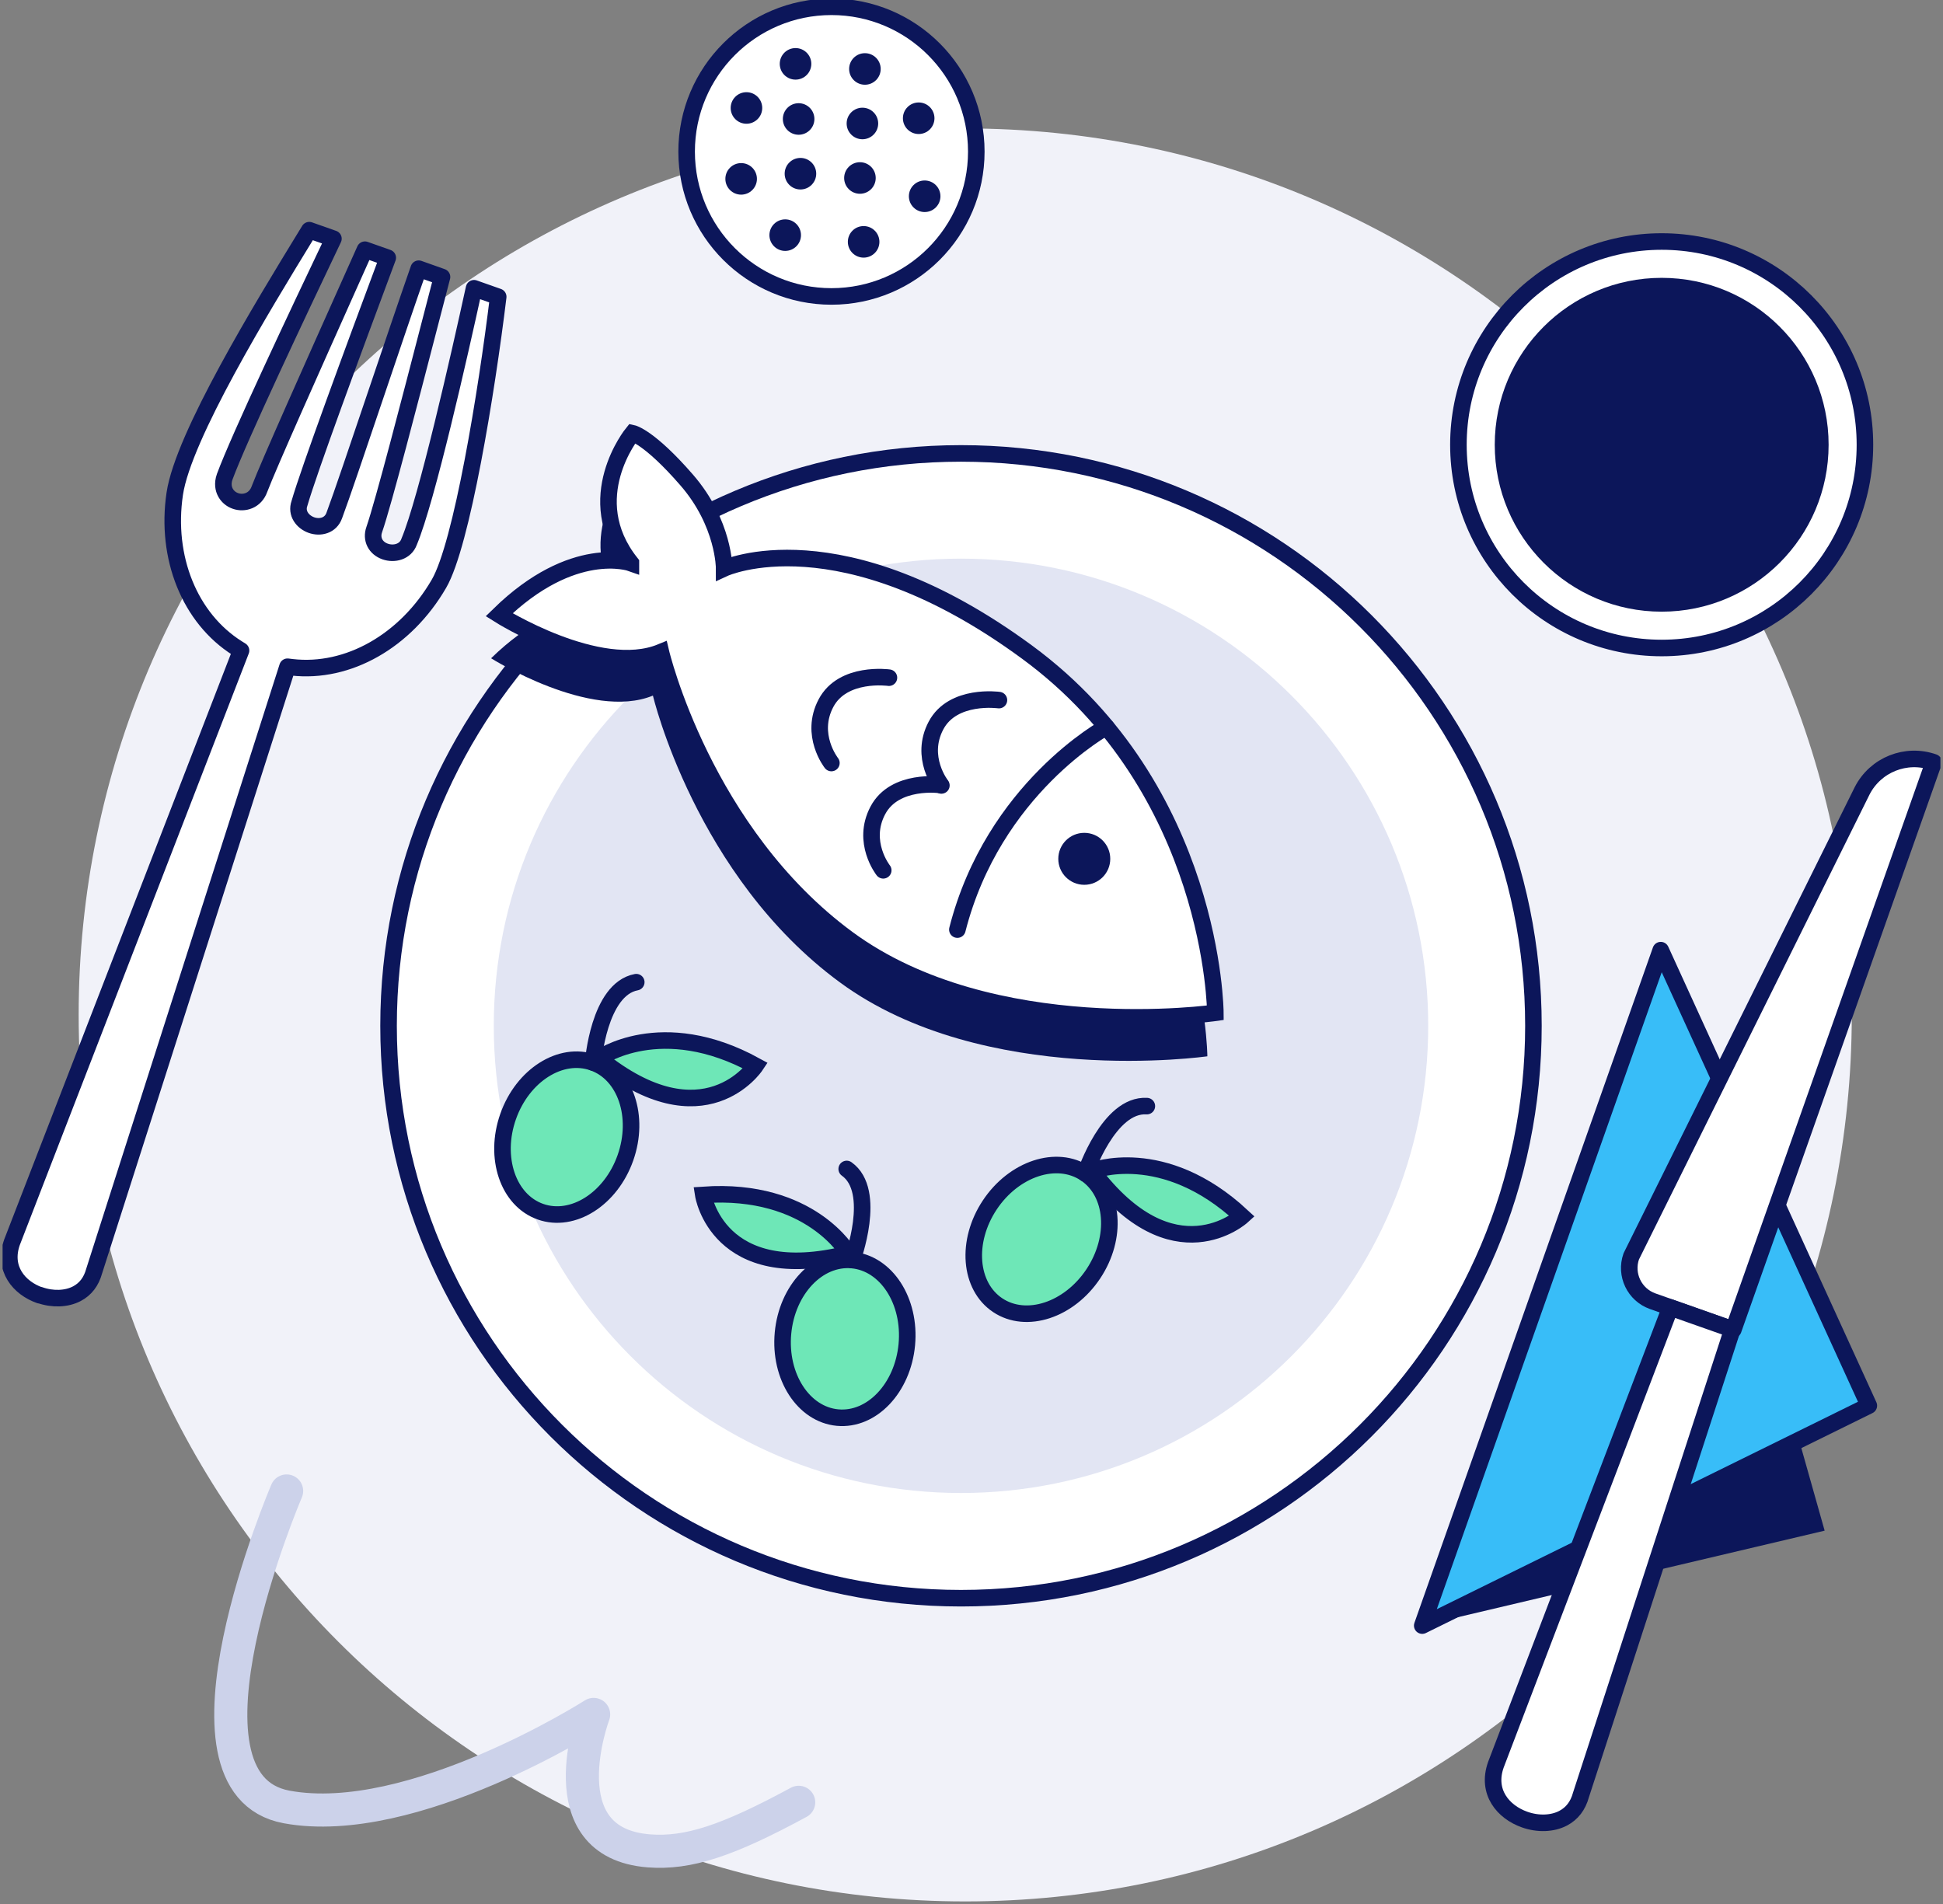 <svg width="250" height="245" viewBox="0 0 250 245" fill="none" xmlns="http://www.w3.org/2000/svg">
<rect x="0" y="0" width="250" height="245" fill="#808080" stroke="none"/>
<g clip-path="url(#clip0_1297_5348)">
<path d="M124.192 244.668C187.192 244.668 238.263 193.597 238.263 130.598C238.263 67.599 187.192 16.528 124.192 16.528C61.193 16.528 10.122 67.599 10.122 130.598C10.122 193.597 61.193 244.668 124.192 244.668Z" fill="#F1F2F9"/>
<path d="M182.994 209.176L213.682 122.261L234.772 196.96L182.994 209.176Z" fill="#0C165A"/>
<path d="M123.649 205.652C164.327 205.652 197.302 172.676 197.302 131.998C197.302 91.32 164.327 58.344 123.649 58.344C82.971 58.344 49.995 91.32 49.995 131.998C49.995 172.676 82.971 205.652 123.649 205.652Z" fill="white" stroke="#0C165A" stroke-width="2.13" stroke-linecap="round" stroke-linejoin="round"/>
<path d="M123.648 192.113C156.849 192.113 183.764 165.198 183.764 131.998C183.764 98.797 156.849 71.883 123.648 71.883C90.448 71.883 63.533 98.797 63.533 131.998C63.533 165.198 90.448 192.113 123.648 192.113Z" fill="#E2E5F3"/>
<path d="M80.147 78.051C80.147 78.051 72.717 75.399 63.188 84.704C63.188 84.704 76.009 92.791 84.009 89.507C84.009 89.507 89.487 112.748 108.054 126.399C126.62 140.05 155.347 135.92 155.347 135.92C155.347 135.92 155.218 107.228 131.139 89.525C107.06 71.822 92.148 78.734 92.148 78.734C92.148 78.734 92.165 72.937 87.327 67.364C82.489 61.791 80.355 61.342 80.355 61.342C80.355 61.342 73.538 69.705 80.147 78.043V78.051Z" fill="#0C165A"/>
<path d="M80.47 148.986C82.341 143.685 80.481 138.196 76.315 136.725C72.149 135.254 67.254 138.357 65.382 143.658C63.511 148.958 65.371 154.447 69.537 155.918C73.703 157.39 78.598 154.286 80.47 148.986Z" fill="#6EE7B7" stroke="#0C165A" stroke-width="2.13" stroke-miterlimit="10"/>
<path d="M81.866 126.382C77.019 127.289 76.319 136.724 76.319 136.724" stroke="#0C165A" stroke-width="2.13" stroke-linecap="round" stroke-linejoin="round"/>
<path d="M77.08 136.171C77.08 136.171 85.055 130.451 97.219 137.13C97.219 137.13 90.601 147.1 77.08 136.171Z" fill="#6EE7B7" stroke="#0C165A" stroke-width="2.13" stroke-miterlimit="10"/>
<path d="M116.678 173.018C117.198 167.421 114.053 162.552 109.654 162.143C105.254 161.734 101.266 165.94 100.746 171.537C100.225 177.134 103.37 182.002 107.77 182.411C112.169 182.82 116.157 178.614 116.678 173.018Z" fill="#6EE7B7" stroke="#0C165A" stroke-width="2.13" stroke-miterlimit="10"/>
<path d="M108.943 150.418C112.961 153.269 109.652 162.133 109.652 162.133" stroke="#0C165A" stroke-width="2.13" stroke-linecap="round" stroke-linejoin="round"/>
<path d="M109.185 161.313C109.185 161.313 104.338 152.785 90.488 153.753C90.488 153.753 92.32 165.572 109.185 161.313Z" fill="#6EE7B7" stroke="#0C165A" stroke-width="2.13" stroke-miterlimit="10"/>
<path d="M140.679 163.904C143.789 159.222 143.326 153.444 139.646 151C135.965 148.555 130.46 150.369 127.35 155.052C124.241 159.734 124.704 165.511 128.384 167.956C132.065 170.4 137.57 168.586 140.679 163.904Z" fill="#6EE7B7" stroke="#0C165A" stroke-width="2.13" stroke-miterlimit="10"/>
<path d="M147.562 142.331C142.638 142.029 139.648 151.005 139.648 151.005" stroke="#0C165A" stroke-width="2.13" stroke-linecap="round" stroke-linejoin="round"/>
<path d="M140.53 150.66C140.53 150.66 149.662 147.066 159.823 156.509C159.823 156.509 150.976 164.561 140.53 150.66Z" fill="#6EE7B7" stroke="#0C165A" stroke-width="2.13" stroke-miterlimit="10"/>
<path d="M5.111 166.669C2.468 165.736 0.342 163.265 1.543 159.852L31.013 83.71L30.529 83.408C24.421 79.555 21.259 71.753 22.486 63.528C23.583 56.124 33.83 39.363 39.342 30.352L39.791 29.617L42.901 30.714C38.322 40.322 30.754 56.357 28.914 61.342C28.594 62.249 28.776 62.923 28.983 63.329C29.251 63.856 29.717 64.263 30.296 64.461C31.393 64.85 32.853 64.444 33.389 62.923C34.538 59.891 40.465 46.646 44.785 36.978L46.954 32.131L49.891 33.168C45.321 45.419 39.739 60.573 38.53 64.772C38.072 66.068 38.953 67.165 40.059 67.563C41.165 67.96 42.547 67.658 43.014 66.319C43.921 63.9 46.064 57.541 48.336 50.819C50.297 45.013 52.319 39.026 53.874 34.576L56.872 35.639C56.405 37.445 55.852 39.57 55.256 41.86C52.751 51.519 49.33 64.746 48.154 68.142C47.722 69.36 48.301 70.526 49.554 70.967C50.703 71.373 52.172 71.019 52.639 69.714C54.911 64.306 59.118 45.67 60.993 37.091L64.103 38.188C62.609 50.491 59.403 70.077 56.483 75.105C52.206 82.484 44.776 86.7 37.553 85.862L36.992 85.793L12.11 163.576C11.738 164.924 10.995 165.892 9.889 166.47C8.567 167.162 6.779 167.231 5.111 166.643V166.669Z" fill="white" stroke="#0C165A" stroke-width="2.13" stroke-linecap="round" stroke-linejoin="round"/>
<path d="M182.994 209.176L213.682 122.261L240.457 180.873L182.994 209.176Z" fill="#38BDF8" stroke="#0C165A" stroke-width="2.13" stroke-linecap="round" stroke-linejoin="round"/>
<path d="M248.802 98.087L223.021 171.101L212.654 167.438C210.295 166.608 209.06 164.016 209.889 161.666L239.601 101.75C241.32 98.398 245.251 96.834 248.802 98.087Z" fill="white" stroke="#0C165A" stroke-width="2.13" stroke-linecap="round" stroke-linejoin="round"/>
<path d="M192.472 227.078C191.219 230.612 193.431 233.169 196.17 234.137C197.898 234.75 199.746 234.681 201.12 233.964C202.269 233.359 203.038 232.365 203.418 230.966L222.901 171.058L214.918 168.241L192.472 227.078Z" fill="white" stroke="#0C165A" stroke-width="2.13" stroke-linecap="round" stroke-linejoin="round"/>
<path d="M106.982 38.145C117.274 38.145 125.617 29.801 125.617 19.509C125.617 9.216 117.274 0.873 106.982 0.873C96.689 0.873 88.346 9.216 88.346 19.509C88.346 29.801 96.689 38.145 106.982 38.145Z" fill="white" stroke="#0C165A" stroke-width="2.13" stroke-linecap="round" stroke-linejoin="round"/>
<path d="M213.803 83.382C228.246 83.382 239.955 71.673 239.955 57.23C239.955 42.786 228.246 31.077 213.803 31.077C199.359 31.077 187.65 42.786 187.65 57.23C187.65 71.673 199.359 83.382 213.803 83.382Z" fill="white" stroke="#0C165A" stroke-width="2.13" stroke-linecap="round" stroke-linejoin="round"/>
<path d="M213.804 78.708C225.666 78.708 235.282 69.092 235.282 57.23C235.282 45.368 225.666 35.752 213.804 35.752C201.941 35.752 192.325 45.368 192.325 57.23C192.325 69.092 201.941 78.708 213.804 78.708Z" fill="#0C165A"/>
<path d="M102.359 10.247C103.481 10.247 104.39 9.338 104.39 8.216C104.39 7.095 103.481 6.186 102.359 6.186C101.238 6.186 100.329 7.095 100.329 8.216C100.329 9.338 101.238 10.247 102.359 10.247Z" fill="#0C165A"/>
<path d="M118.974 27.285C120.095 27.285 121.004 26.375 121.004 25.254C121.004 24.133 120.095 23.224 118.974 23.224C117.852 23.224 116.943 24.133 116.943 25.254C116.943 26.375 117.852 27.285 118.974 27.285Z" fill="#0C165A"/>
<path d="M96.044 15.923C97.165 15.923 98.074 15.014 98.074 13.893C98.074 12.772 97.165 11.863 96.044 11.863C94.923 11.863 94.014 12.772 94.014 13.893C94.014 15.014 94.923 15.923 96.044 15.923Z" fill="#0C165A"/>
<path d="M95.361 25.047C96.483 25.047 97.392 24.138 97.392 23.016C97.392 21.895 96.483 20.986 95.361 20.986C94.24 20.986 93.331 21.895 93.331 23.016C93.331 24.138 94.24 25.047 95.361 25.047Z" fill="#0C165A"/>
<path d="M101.029 32.287C102.151 32.287 103.06 31.378 103.06 30.256C103.06 29.135 102.151 28.226 101.029 28.226C99.908 28.226 98.999 29.135 98.999 30.256C98.999 31.378 99.908 32.287 101.029 32.287Z" fill="#0C165A"/>
<path d="M102.99 24.381C104.112 24.381 105.021 23.473 105.021 22.351C105.021 21.23 104.112 20.321 102.99 20.321C101.869 20.321 100.96 21.23 100.96 22.351C100.96 23.473 101.869 24.381 102.99 24.381Z" fill="#0C165A"/>
<path d="M110.646 24.934C111.767 24.934 112.676 24.025 112.676 22.904C112.676 21.782 111.767 20.873 110.646 20.873C109.524 20.873 108.615 21.782 108.615 22.904C108.615 24.025 109.524 24.934 110.646 24.934Z" fill="#0C165A"/>
<path d="M110.965 17.919C112.086 17.919 112.995 17.01 112.995 15.889C112.995 14.767 112.086 13.858 110.965 13.858C109.844 13.858 108.935 14.767 108.935 15.889C108.935 17.01 109.844 17.919 110.965 17.919Z" fill="#0C165A"/>
<path d="M102.757 17.34C103.878 17.34 104.787 16.431 104.787 15.31C104.787 14.189 103.878 13.28 102.757 13.28C101.636 13.28 100.727 14.189 100.727 15.31C100.727 16.431 101.636 17.34 102.757 17.34Z" fill="#0C165A"/>
<path d="M111.12 33.151C112.242 33.151 113.151 32.242 113.151 31.12C113.151 29.999 112.242 29.09 111.12 29.09C109.999 29.09 109.09 29.999 109.09 31.12C109.09 32.242 109.999 33.151 111.12 33.151Z" fill="#0C165A"/>
<path d="M118.205 17.245C119.326 17.245 120.235 16.336 120.235 15.215C120.235 14.093 119.326 13.184 118.205 13.184C117.084 13.184 116.175 14.093 116.175 15.215C116.175 16.336 117.084 17.245 118.205 17.245Z" fill="#0C165A"/>
<path d="M111.285 10.903C112.407 10.903 113.316 9.994 113.316 8.873C113.316 7.752 112.407 6.843 111.285 6.843C110.164 6.843 109.255 7.752 109.255 8.873C109.255 9.994 110.164 10.903 111.285 10.903Z" fill="#0C165A"/>
<path d="M81.176 72.453C81.176 72.453 73.745 69.8 64.216 79.106C64.216 79.106 77.037 87.192 85.038 83.909C85.038 83.909 90.515 107.15 109.082 120.801C127.649 134.452 156.376 130.322 156.376 130.322C156.376 130.322 156.246 101.629 132.167 83.926C108.088 66.224 93.176 73.135 93.176 73.135C93.176 73.135 93.194 67.338 88.355 61.766C83.517 56.193 81.383 55.744 81.383 55.744C81.383 55.744 74.566 64.107 81.176 72.444V72.453Z" fill="white" stroke="#0C165A" stroke-width="2.13" stroke-miterlimit="10"/>
<path d="M142.345 93.551C142.345 93.551 127.83 101.413 123.182 119.617" stroke="#0C165A" stroke-width="2.13" stroke-linecap="round" stroke-linejoin="round"/>
<path d="M128.53 90.087C128.53 90.087 122.611 89.249 120.434 93.352C118.257 97.456 121.125 101.068 121.125 101.068" stroke="#0C165A" stroke-width="2.13" stroke-linecap="round" stroke-linejoin="round"/>
<path d="M121.047 101.007C121.047 101.007 115.129 100.169 112.952 104.273C110.775 108.368 113.643 111.988 113.643 111.988" stroke="#0C165A" stroke-width="2.13" stroke-linecap="round" stroke-linejoin="round"/>
<path d="M114.377 87.201C114.377 87.201 108.459 86.363 106.282 90.467C104.105 94.562 106.973 98.182 106.973 98.182" stroke="#0C165A" stroke-width="2.13" stroke-linecap="round" stroke-linejoin="round"/>
<path d="M139.511 113.854C141.357 113.854 142.854 112.357 142.854 110.511C142.854 108.664 141.357 107.167 139.511 107.167C137.664 107.167 136.167 108.664 136.167 110.511C136.167 112.357 137.664 113.854 139.511 113.854Z" fill="#0C165A"/>
<path d="M36.879 191.854C36.879 191.854 20.714 229.523 36.879 232.513C53.044 235.502 76.38 220.607 76.38 220.607C76.38 220.607 70.159 237.135 83.499 238.163C88.544 238.552 93.642 236.858 102.765 231.916" stroke="#CCD2EA" stroke-width="4.26" stroke-linecap="round" stroke-linejoin="round"/>
</g>
<defs>
<clipPath id="clip0_1297_5348">
<rect width="249.334" height="244.703" fill="white" transform="translate(0.333)"/>
</clipPath>
</defs>
</svg>
